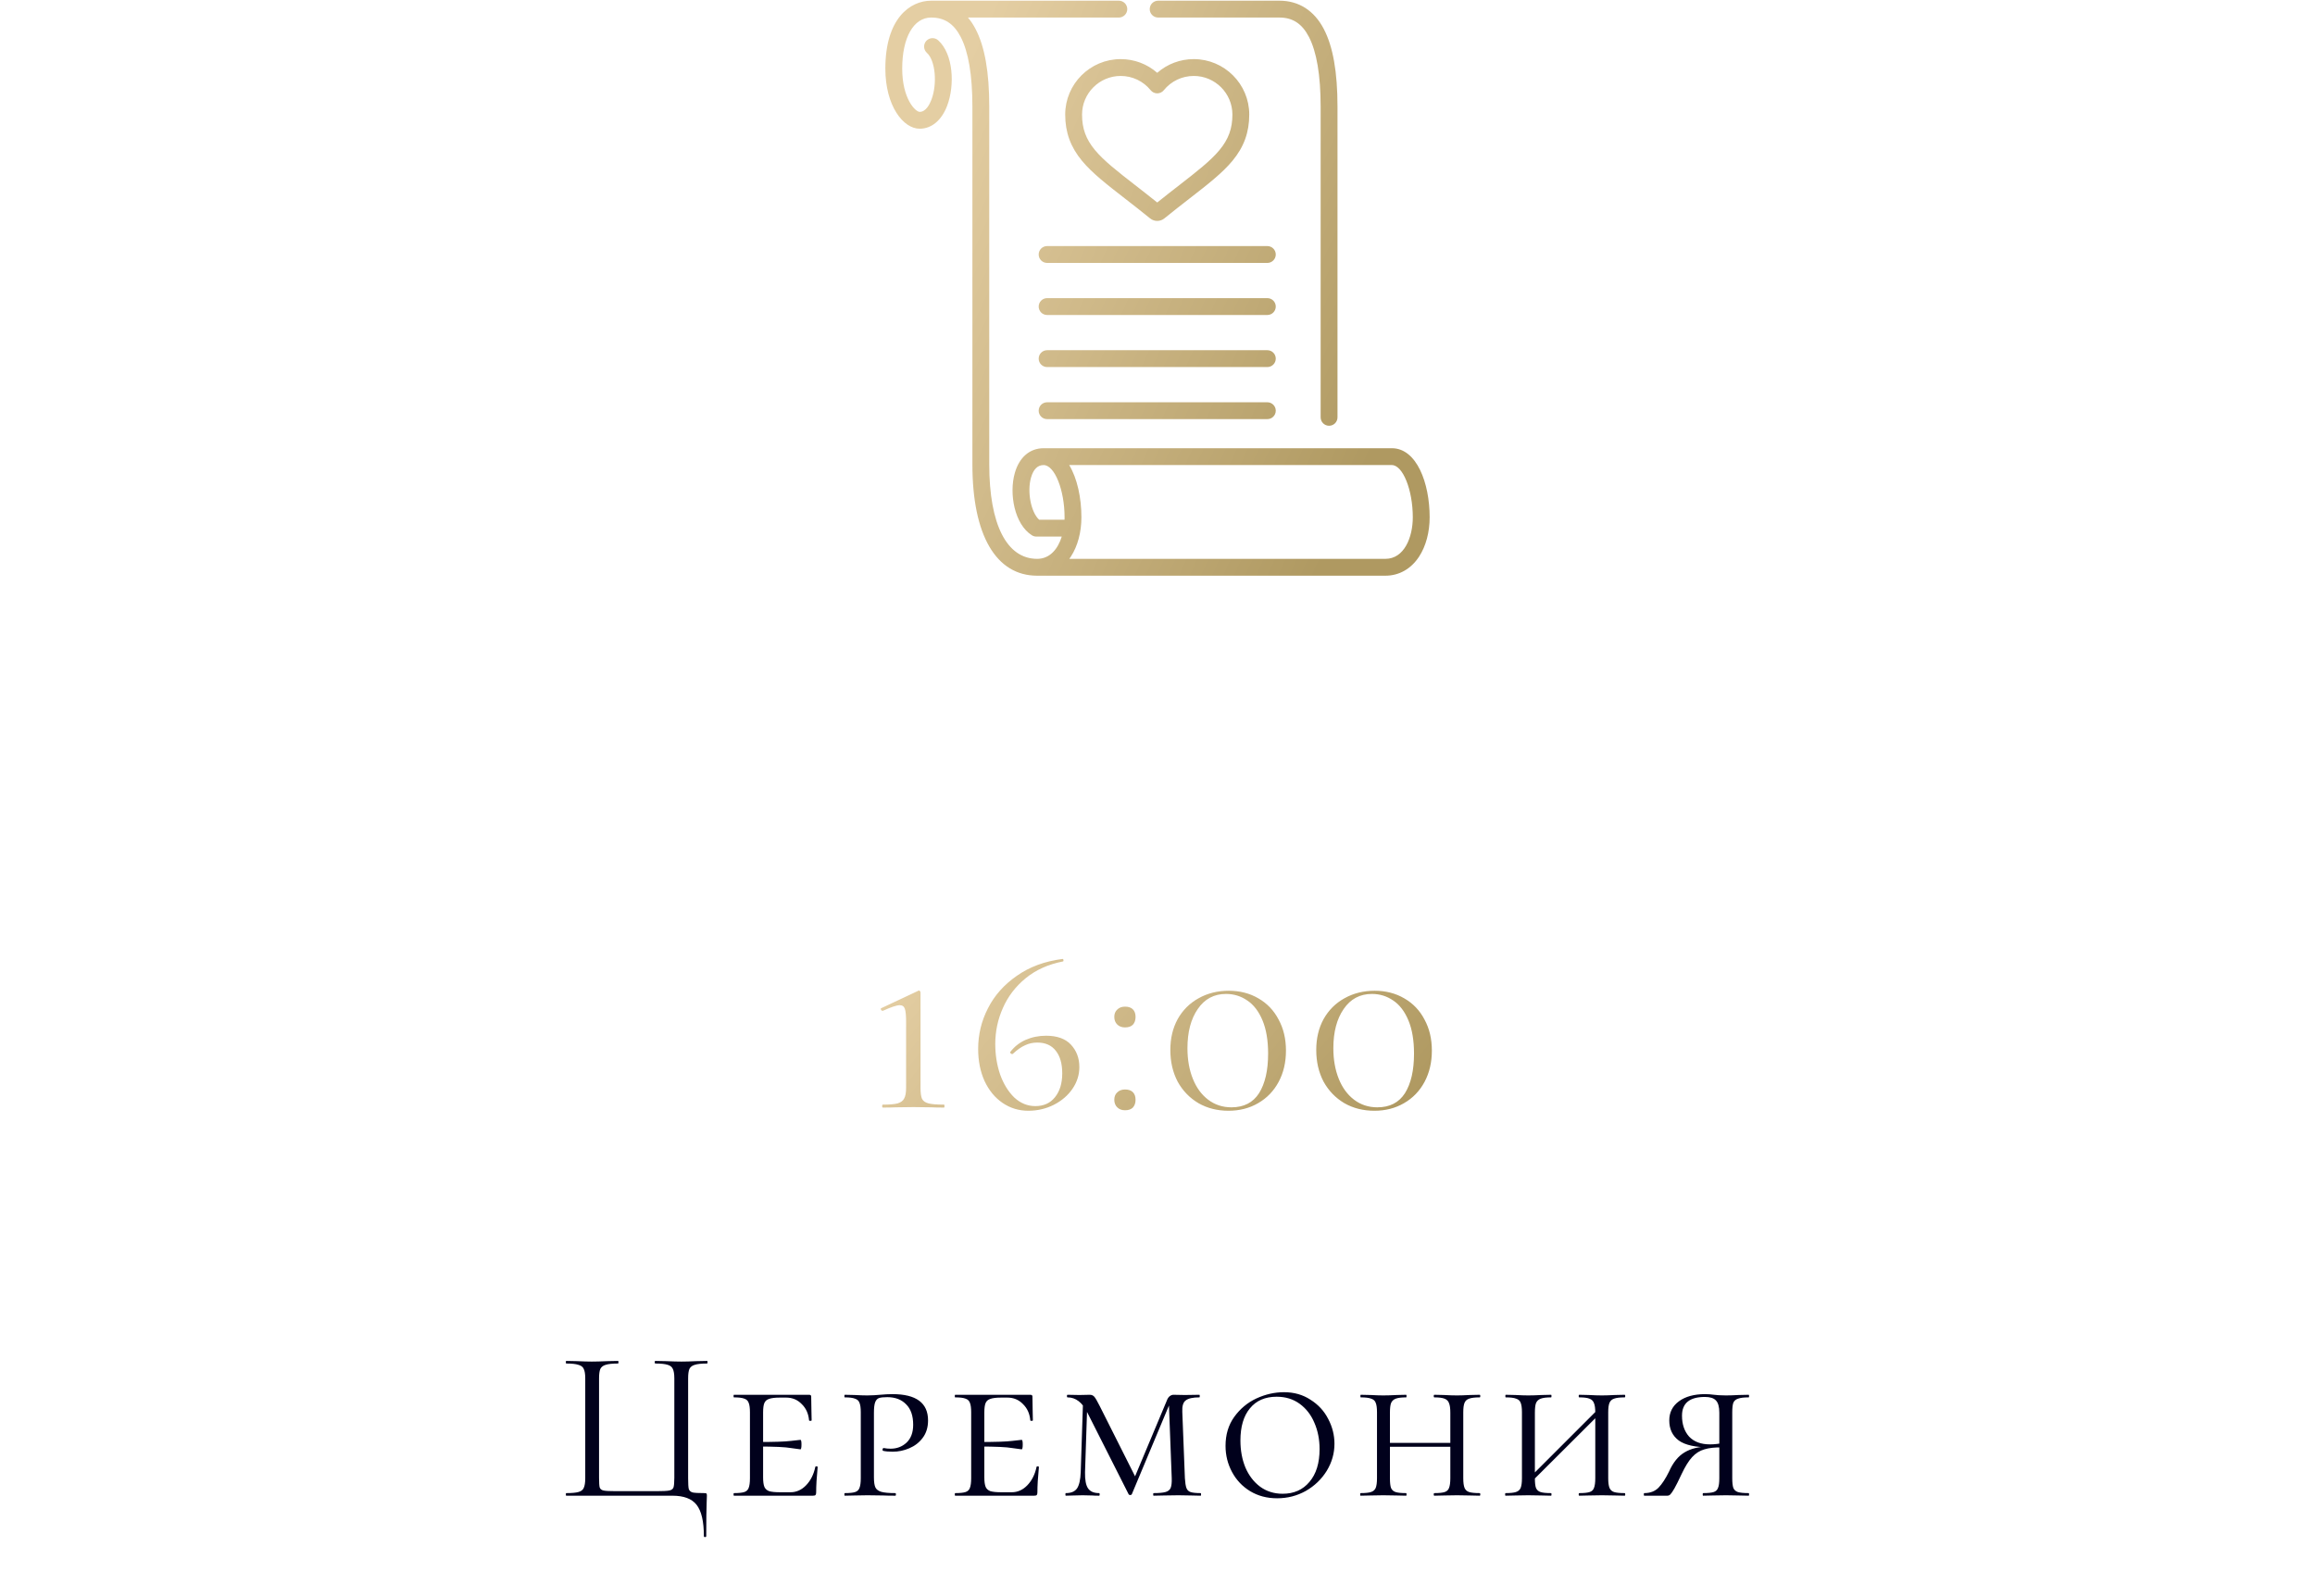 <?xml version="1.0" encoding="UTF-8"?> <svg xmlns="http://www.w3.org/2000/svg" width="161" height="111" viewBox="0 0 161 111" fill="none"><g clip-path="url(#clip0_17_459)"><path d="M96.35 40.048H72.131C69.269 40.048 67.627 37.229 67.627 32.313V7.423C67.627 5.237 67.352 3.601 66.808 2.559C66.331 1.645 65.68 1.22 64.759 1.22C63.535 1.22 62.745 2.615 62.745 4.774C62.745 6.877 63.668 7.782 63.961 7.782C64.39 7.782 64.654 7.259 64.773 6.947C65.203 5.821 65.05 4.2 64.463 3.676C64.222 3.46 64.201 3.09 64.417 2.849C64.633 2.607 65.003 2.587 65.245 2.802C66.3 3.746 66.418 5.923 65.868 7.365C65.482 8.375 64.787 8.954 63.961 8.954C62.812 8.954 61.573 7.356 61.573 4.774C61.573 1.286 63.289 0.048 64.759 0.048H77.811C78.134 0.048 78.397 0.31 78.397 0.634C78.397 0.957 78.134 1.22 77.811 1.22H67.317C67.514 1.452 67.691 1.718 67.847 2.017C68.488 3.245 68.799 5.013 68.799 7.423V32.313C68.799 36.484 70.014 38.876 72.131 38.876C73.013 38.876 73.571 38.196 73.842 37.327H72.076C71.966 37.327 71.859 37.296 71.766 37.237C70.55 36.475 70.164 34.337 70.579 32.895C70.891 31.805 71.621 31.181 72.579 31.181H96.798C98.524 31.181 99.427 33.598 99.427 35.985C99.427 37.023 99.167 37.993 98.695 38.717C98.136 39.575 97.303 40.048 96.35 40.048ZM74.367 38.876H96.35C97.659 38.876 98.255 37.377 98.255 35.985C98.255 34.084 97.561 32.352 96.798 32.352H74.359C74.92 33.279 75.208 34.637 75.208 35.985C75.208 37.023 74.948 37.993 74.477 38.717C74.441 38.772 74.404 38.825 74.367 38.876ZM72.27 36.155H74.034C74.035 36.098 74.037 36.042 74.037 35.985C74.037 34.084 73.342 32.352 72.579 32.352C72.164 32.352 71.87 32.644 71.705 33.219C71.417 34.221 71.707 35.649 72.27 36.155ZM92.432 29.618C92.109 29.618 91.846 29.356 91.846 29.032V7.423C91.846 5.237 91.57 3.601 91.027 2.559C90.55 1.645 89.899 1.22 88.978 1.22H80.545C80.221 1.22 79.959 0.957 79.959 0.634C79.959 0.31 80.221 0.048 80.545 0.048H88.978C90.325 0.048 91.393 0.729 92.066 2.017C92.707 3.245 93.018 5.013 93.018 7.423V29.032C93.018 29.356 92.756 29.618 92.432 29.618ZM88.139 29.156H72.823C72.499 29.156 72.237 28.894 72.237 28.57C72.237 28.246 72.499 27.984 72.823 27.984H88.139C88.463 27.984 88.725 28.246 88.725 28.57C88.725 28.894 88.463 29.156 88.139 29.156ZM88.139 25.534H72.823C72.499 25.534 72.237 25.272 72.237 24.948C72.237 24.624 72.499 24.362 72.823 24.362H88.139C88.463 24.362 88.725 24.624 88.725 24.948C88.725 25.272 88.463 25.534 88.139 25.534ZM88.139 21.912H72.823C72.499 21.912 72.237 21.65 72.237 21.326C72.237 21.002 72.499 20.74 72.823 20.74H88.139C88.463 20.74 88.725 21.002 88.725 21.326C88.725 21.65 88.463 21.912 88.139 21.912ZM88.139 18.29H72.823C72.499 18.29 72.237 18.028 72.237 17.704C72.237 17.38 72.499 17.118 72.823 17.118H88.139C88.463 17.118 88.725 17.38 88.725 17.704C88.725 18.028 88.463 18.29 88.139 18.29ZM80.481 15.368C80.3 15.368 80.124 15.306 79.983 15.191C79.347 14.674 78.751 14.211 78.225 13.802C76.955 12.816 75.954 12.037 75.25 11.188C74.453 10.227 74.081 9.204 74.081 7.97C74.081 5.842 75.812 4.112 77.94 4.112C78.886 4.112 79.783 4.453 80.481 5.066C81.179 4.453 82.076 4.112 83.022 4.112C85.15 4.112 86.881 5.842 86.881 7.97C86.881 9.204 86.51 10.227 85.712 11.188C85.009 12.037 84.007 12.816 82.738 13.802C82.212 14.211 81.616 14.674 80.979 15.191C80.839 15.306 80.662 15.368 80.481 15.368ZM80.24 14.282C80.24 14.282 80.24 14.282 80.24 14.282C80.24 14.282 80.24 14.282 80.24 14.282C80.24 14.282 80.24 14.282 80.24 14.282ZM77.94 5.283C76.459 5.283 75.253 6.489 75.253 7.97C75.253 8.942 75.522 9.681 76.152 10.44C76.774 11.19 77.731 11.934 78.943 12.876C79.408 13.238 79.926 13.64 80.481 14.087C81.036 13.64 81.555 13.238 82.019 12.877C83.231 11.934 84.188 11.191 84.81 10.44C85.44 9.681 85.709 8.942 85.709 7.97C85.709 6.489 84.504 5.283 83.022 5.283C82.209 5.283 81.449 5.646 80.936 6.278C80.825 6.415 80.658 6.494 80.481 6.494C80.304 6.494 80.137 6.415 80.026 6.278C79.513 5.646 78.753 5.283 77.94 5.283Z" fill="url(#paint0_linear_17_459)"></path></g><path d="M61.401 77.048C61.367 77.048 61.35 77.014 61.35 76.946C61.35 76.878 61.367 76.844 61.401 76.844C61.866 76.844 62.206 76.816 62.421 76.759C62.648 76.691 62.801 76.578 62.88 76.419C62.971 76.26 63.016 76.011 63.016 75.671V71.064C63.016 70.644 62.988 70.35 62.931 70.18C62.874 70.01 62.755 69.925 62.574 69.925C62.37 69.925 61.979 70.055 61.401 70.316H61.384C61.327 70.316 61.288 70.287 61.265 70.231C61.242 70.174 61.254 70.14 61.299 70.129L63.866 68.922C63.877 68.91 63.894 68.905 63.917 68.905C63.94 68.905 63.962 68.922 63.985 68.956C64.008 68.978 64.019 69.007 64.019 69.041V75.671C64.019 76.022 64.053 76.277 64.121 76.436C64.2 76.594 64.353 76.702 64.58 76.759C64.807 76.816 65.164 76.844 65.651 76.844C65.674 76.844 65.685 76.878 65.685 76.946C65.685 77.014 65.674 77.048 65.651 77.048C65.277 77.048 64.988 77.042 64.784 77.031L63.526 77.014L62.285 77.031C62.07 77.042 61.775 77.048 61.401 77.048ZM72.753 72.05C73.523 72.05 74.101 72.26 74.487 72.679C74.872 73.098 75.065 73.614 75.065 74.226C75.065 74.77 74.906 75.274 74.589 75.739C74.271 76.204 73.835 76.578 73.28 76.861C72.736 77.133 72.146 77.269 71.512 77.269C70.854 77.269 70.259 77.088 69.727 76.725C69.194 76.362 68.775 75.852 68.469 75.195C68.174 74.537 68.027 73.795 68.027 72.968C68.027 71.971 68.253 71.03 68.707 70.146C69.16 69.251 69.829 68.497 70.713 67.885C71.597 67.261 72.651 66.871 73.875 66.712C73.92 66.701 73.948 66.723 73.96 66.78C73.971 66.837 73.96 66.871 73.926 66.882C72.894 67.086 72.027 67.477 71.325 68.055C70.622 68.633 70.095 69.324 69.744 70.129C69.392 70.922 69.217 71.755 69.217 72.628C69.217 73.376 69.33 74.084 69.557 74.753C69.795 75.41 70.123 75.943 70.543 76.351C70.973 76.748 71.461 76.946 72.005 76.946C72.583 76.946 73.036 76.742 73.365 76.334C73.705 75.915 73.875 75.359 73.875 74.668C73.875 73.999 73.727 73.478 73.433 73.104C73.138 72.719 72.707 72.526 72.141 72.526C71.835 72.526 71.551 72.588 71.291 72.713C71.03 72.826 70.747 73.025 70.441 73.308C70.429 73.319 70.412 73.325 70.39 73.325C70.356 73.325 70.322 73.308 70.288 73.274C70.254 73.24 70.242 73.212 70.254 73.189C70.537 72.815 70.894 72.531 71.325 72.339C71.767 72.146 72.243 72.05 72.753 72.05ZM78.243 77.235C78.017 77.235 77.835 77.167 77.699 77.031C77.563 76.895 77.495 76.719 77.495 76.504C77.495 76.288 77.563 76.118 77.699 75.994C77.835 75.858 78.017 75.79 78.243 75.79C78.481 75.79 78.663 75.852 78.787 75.977C78.912 76.102 78.974 76.277 78.974 76.504C78.974 76.731 78.912 76.912 78.787 77.048C78.663 77.172 78.481 77.235 78.243 77.235ZM78.243 71.472C78.017 71.472 77.835 71.404 77.699 71.268C77.563 71.132 77.495 70.956 77.495 70.741C77.495 70.525 77.563 70.356 77.699 70.231C77.835 70.095 78.017 70.027 78.243 70.027C78.481 70.027 78.663 70.089 78.787 70.214C78.912 70.338 78.974 70.514 78.974 70.741C78.974 70.968 78.912 71.149 78.787 71.285C78.663 71.409 78.481 71.472 78.243 71.472ZM85.439 77.269C84.657 77.269 83.96 77.093 83.348 76.742C82.736 76.379 82.254 75.88 81.903 75.246C81.563 74.6 81.393 73.863 81.393 73.036C81.393 72.231 81.563 71.517 81.903 70.894C82.254 70.27 82.736 69.789 83.348 69.449C83.971 69.097 84.674 68.922 85.456 68.922C86.227 68.922 86.912 69.097 87.513 69.449C88.125 69.8 88.595 70.293 88.924 70.928C89.264 71.551 89.434 72.271 89.434 73.087C89.434 73.903 89.264 74.628 88.924 75.263C88.584 75.897 88.108 76.391 87.496 76.742C86.895 77.093 86.21 77.269 85.439 77.269ZM85.643 77.031C86.504 77.031 87.144 76.702 87.564 76.045C87.983 75.376 88.193 74.458 88.193 73.291C88.193 72.373 88.062 71.602 87.802 70.979C87.541 70.356 87.19 69.897 86.748 69.602C86.306 69.296 85.813 69.143 85.269 69.143C84.43 69.143 83.773 69.494 83.297 70.197C82.821 70.888 82.583 71.795 82.583 72.917C82.583 73.71 82.707 74.418 82.957 75.042C83.206 75.665 83.563 76.153 84.028 76.504C84.493 76.855 85.031 77.031 85.643 77.031ZM95.586 77.269C94.804 77.269 94.107 77.093 93.495 76.742C92.883 76.379 92.401 75.88 92.05 75.246C91.71 74.6 91.54 73.863 91.54 73.036C91.54 72.231 91.71 71.517 92.05 70.894C92.401 70.27 92.883 69.789 93.495 69.449C94.118 69.097 94.821 68.922 95.603 68.922C96.373 68.922 97.059 69.097 97.66 69.449C98.272 69.8 98.742 70.293 99.071 70.928C99.411 71.551 99.581 72.271 99.581 73.087C99.581 73.903 99.411 74.628 99.071 75.263C98.731 75.897 98.255 76.391 97.643 76.742C97.042 77.093 96.356 77.269 95.586 77.269ZM95.79 77.031C96.651 77.031 97.291 76.702 97.711 76.045C98.13 75.376 98.34 74.458 98.34 73.291C98.34 72.373 98.209 71.602 97.949 70.979C97.688 70.356 97.337 69.897 96.895 69.602C96.453 69.296 95.96 69.143 95.416 69.143C94.577 69.143 93.92 69.494 93.444 70.197C92.968 70.888 92.73 71.795 92.73 72.917C92.73 73.71 92.854 74.418 93.104 75.042C93.353 75.665 93.71 76.153 94.175 76.504C94.639 76.855 95.178 77.031 95.79 77.031Z" fill="url(#paint1_linear_17_459)"></path><path d="M48.952 106.853C48.952 105.833 48.782 105.108 48.442 104.678C48.112 104.258 47.552 104.048 46.762 104.048H39.382C39.362 104.048 39.352 104.018 39.352 103.958C39.352 103.898 39.362 103.868 39.382 103.868C39.762 103.868 40.042 103.843 40.222 103.793C40.412 103.743 40.537 103.648 40.597 103.508C40.667 103.358 40.702 103.133 40.702 102.833V95.888C40.702 95.588 40.667 95.368 40.597 95.228C40.537 95.088 40.412 94.993 40.222 94.943C40.042 94.883 39.762 94.853 39.382 94.853C39.362 94.853 39.352 94.823 39.352 94.763C39.352 94.703 39.362 94.673 39.382 94.673L40.132 94.688C40.552 94.708 40.892 94.718 41.152 94.718C41.432 94.718 41.792 94.708 42.232 94.688L42.982 94.673C43.002 94.673 43.012 94.703 43.012 94.763C43.012 94.823 43.002 94.853 42.982 94.853C42.592 94.853 42.307 94.883 42.127 94.943C41.947 94.993 41.822 95.088 41.752 95.228C41.692 95.368 41.662 95.588 41.662 95.888V102.803C41.662 103.143 41.677 103.368 41.707 103.478C41.747 103.588 41.837 103.658 41.977 103.688C42.117 103.718 42.402 103.733 42.832 103.733H45.637C46.087 103.733 46.387 103.718 46.537 103.688C46.697 103.658 46.797 103.588 46.837 103.478C46.877 103.358 46.897 103.133 46.897 102.803V95.888C46.897 95.588 46.862 95.368 46.792 95.228C46.732 95.088 46.612 94.993 46.432 94.943C46.252 94.883 45.967 94.853 45.577 94.853C45.547 94.853 45.532 94.823 45.532 94.763C45.532 94.703 45.547 94.673 45.577 94.673L46.327 94.688C46.767 94.708 47.122 94.718 47.392 94.718C47.662 94.718 48.007 94.708 48.427 94.688L49.177 94.673C49.197 94.673 49.207 94.703 49.207 94.763C49.207 94.823 49.197 94.853 49.177 94.853C48.787 94.853 48.502 94.883 48.322 94.943C48.142 94.993 48.017 95.088 47.947 95.228C47.887 95.368 47.857 95.588 47.857 95.888V102.833C47.857 103.213 47.872 103.463 47.902 103.583C47.942 103.703 48.032 103.783 48.172 103.823C48.312 103.853 48.587 103.868 48.997 103.868C49.077 103.868 49.122 103.878 49.132 103.898C49.152 103.918 49.162 103.968 49.162 104.048C49.162 104.218 49.157 104.363 49.147 104.483C49.127 104.983 49.117 105.773 49.117 106.853C49.117 106.903 49.087 106.928 49.027 106.928C48.977 106.928 48.952 106.903 48.952 106.853ZM51.045 104.048C51.026 104.048 51.016 104.018 51.016 103.958C51.016 103.898 51.026 103.868 51.045 103.868C51.376 103.868 51.615 103.843 51.766 103.793C51.916 103.743 52.016 103.648 52.066 103.508C52.126 103.358 52.156 103.133 52.156 102.833V98.243C52.156 97.943 52.126 97.723 52.066 97.583C52.016 97.443 51.916 97.348 51.766 97.298C51.615 97.238 51.376 97.208 51.045 97.208C51.026 97.208 51.016 97.178 51.016 97.118C51.016 97.058 51.026 97.028 51.045 97.028H56.266C56.365 97.028 56.416 97.068 56.416 97.148L56.431 98.078C56.441 98.268 56.446 98.508 56.446 98.798C56.446 98.828 56.416 98.843 56.355 98.843C56.295 98.843 56.266 98.828 56.266 98.798C56.225 98.338 56.056 97.963 55.755 97.673C55.465 97.373 55.105 97.223 54.675 97.223H54.255C53.906 97.223 53.651 97.253 53.49 97.313C53.331 97.363 53.221 97.458 53.16 97.598C53.1 97.738 53.071 97.958 53.071 98.258V102.773C53.071 103.063 53.1 103.283 53.16 103.433C53.221 103.573 53.331 103.673 53.49 103.733C53.66 103.783 53.916 103.808 54.255 103.808H54.975C55.386 103.808 55.745 103.648 56.056 103.328C56.376 102.998 56.59 102.573 56.7 102.053C56.7 102.023 56.725 102.008 56.776 102.008C56.836 102.008 56.865 102.023 56.865 102.053C56.795 102.773 56.761 103.363 56.761 103.823C56.761 103.903 56.745 103.963 56.715 104.003C56.685 104.033 56.626 104.048 56.535 104.048H51.045ZM55.666 100.823C55.626 100.823 55.406 100.793 55.005 100.733C54.615 100.663 53.846 100.628 52.696 100.628V100.313C53.836 100.313 54.6 100.288 54.99 100.238C55.391 100.188 55.615 100.163 55.666 100.163C55.715 100.163 55.74 100.268 55.74 100.478C55.74 100.708 55.715 100.823 55.666 100.823ZM60.779 102.773C60.779 103.093 60.813 103.328 60.883 103.478C60.953 103.618 61.089 103.718 61.288 103.778C61.498 103.838 61.824 103.868 62.264 103.868C62.294 103.868 62.309 103.898 62.309 103.958C62.309 104.018 62.294 104.048 62.264 104.048C61.904 104.048 61.629 104.043 61.438 104.033L60.328 104.018L59.444 104.033C59.273 104.043 59.044 104.048 58.754 104.048C58.733 104.048 58.724 104.018 58.724 103.958C58.724 103.898 58.733 103.868 58.754 103.868C59.084 103.868 59.324 103.843 59.474 103.793C59.623 103.743 59.724 103.648 59.773 103.508C59.834 103.358 59.864 103.133 59.864 102.833V98.243C59.864 97.943 59.834 97.723 59.773 97.583C59.724 97.443 59.618 97.348 59.459 97.298C59.309 97.238 59.074 97.208 58.754 97.208C58.733 97.208 58.724 97.178 58.724 97.118C58.724 97.058 58.733 97.028 58.754 97.028L59.428 97.043C59.809 97.063 60.103 97.073 60.313 97.073C60.483 97.073 60.644 97.068 60.794 97.058C60.953 97.048 61.089 97.038 61.199 97.028C61.519 96.998 61.809 96.983 62.069 96.983C63.718 96.983 64.543 97.593 64.543 98.813C64.543 99.293 64.418 99.698 64.168 100.028C63.928 100.348 63.618 100.588 63.239 100.748C62.868 100.908 62.483 100.988 62.084 100.988C61.813 100.988 61.593 100.968 61.423 100.928C61.394 100.928 61.379 100.903 61.379 100.853C61.379 100.773 61.408 100.733 61.468 100.733C61.618 100.763 61.773 100.778 61.934 100.778C62.373 100.778 62.743 100.638 63.044 100.358C63.353 100.068 63.508 99.653 63.508 99.113C63.508 98.483 63.343 98.008 63.014 97.688C62.694 97.358 62.258 97.193 61.709 97.193C61.449 97.193 61.258 97.213 61.139 97.253C61.019 97.293 60.928 97.388 60.868 97.538C60.809 97.688 60.779 97.933 60.779 98.273V102.773ZM66.432 104.048C66.412 104.048 66.402 104.018 66.402 103.958C66.402 103.898 66.412 103.868 66.432 103.868C66.762 103.868 67.002 103.843 67.152 103.793C67.302 103.743 67.402 103.648 67.452 103.508C67.512 103.358 67.542 103.133 67.542 102.833V98.243C67.542 97.943 67.512 97.723 67.452 97.583C67.402 97.443 67.302 97.348 67.152 97.298C67.002 97.238 66.762 97.208 66.432 97.208C66.412 97.208 66.402 97.178 66.402 97.118C66.402 97.058 66.412 97.028 66.432 97.028H71.652C71.752 97.028 71.802 97.068 71.802 97.148L71.817 98.078C71.827 98.268 71.832 98.508 71.832 98.798C71.832 98.828 71.802 98.843 71.742 98.843C71.682 98.843 71.652 98.828 71.652 98.798C71.612 98.338 71.442 97.963 71.142 97.673C70.852 97.373 70.492 97.223 70.062 97.223H69.642C69.292 97.223 69.037 97.253 68.877 97.313C68.717 97.363 68.607 97.458 68.547 97.598C68.487 97.738 68.457 97.958 68.457 98.258V102.773C68.457 103.063 68.487 103.283 68.547 103.433C68.607 103.573 68.717 103.673 68.877 103.733C69.047 103.783 69.302 103.808 69.642 103.808H70.362C70.772 103.808 71.132 103.648 71.442 103.328C71.762 102.998 71.977 102.573 72.087 102.053C72.087 102.023 72.112 102.008 72.162 102.008C72.222 102.008 72.252 102.023 72.252 102.053C72.182 102.773 72.147 103.363 72.147 103.823C72.147 103.903 72.132 103.963 72.102 104.003C72.072 104.033 72.012 104.048 71.922 104.048H66.432ZM71.052 100.823C71.012 100.823 70.792 100.793 70.392 100.733C70.002 100.663 69.232 100.628 68.082 100.628V100.313C69.222 100.313 69.987 100.288 70.377 100.238C70.777 100.188 71.002 100.163 71.052 100.163C71.102 100.163 71.127 100.268 71.127 100.478C71.127 100.708 71.102 100.823 71.052 100.823ZM75.325 97.358L75.625 97.403L75.46 102.413C75.45 102.943 75.52 103.318 75.67 103.538C75.82 103.758 76.075 103.868 76.435 103.868C76.465 103.868 76.48 103.898 76.48 103.958C76.48 104.018 76.465 104.048 76.435 104.048C76.225 104.048 76.065 104.043 75.955 104.033L75.295 104.018L74.665 104.033C74.535 104.043 74.355 104.048 74.125 104.048C74.105 104.048 74.095 104.018 74.095 103.958C74.095 103.898 74.105 103.868 74.125 103.868C74.495 103.868 74.755 103.758 74.905 103.538C75.055 103.318 75.14 102.943 75.16 102.413L75.325 97.358ZM83.5 103.868C83.52 103.868 83.53 103.898 83.53 103.958C83.53 104.018 83.52 104.048 83.5 104.048C83.22 104.048 83 104.043 82.84 104.033L81.955 104.018L80.935 104.033C80.765 104.043 80.53 104.048 80.23 104.048C80.21 104.048 80.2 104.018 80.2 103.958C80.2 103.898 80.21 103.868 80.23 103.868C80.6 103.868 80.875 103.843 81.055 103.793C81.235 103.743 81.355 103.648 81.415 103.508C81.475 103.358 81.5 103.133 81.49 102.833L81.28 97.328L81.535 97.208L78.715 103.943C78.695 103.983 78.66 104.003 78.61 104.003C78.55 104.003 78.51 103.983 78.49 103.943L75.625 98.273C75.275 97.563 74.815 97.208 74.245 97.208C74.215 97.208 74.2 97.178 74.2 97.118C74.2 97.058 74.215 97.028 74.245 97.028L75.07 97.043L75.79 97.028C75.92 97.028 76.025 97.073 76.105 97.163C76.185 97.253 76.31 97.468 76.48 97.808L79.015 102.848L78.595 103.523L81.16 97.403C81.2 97.293 81.26 97.203 81.34 97.133C81.43 97.063 81.52 97.028 81.61 97.028L82.405 97.043L83.41 97.028C83.43 97.028 83.44 97.058 83.44 97.118C83.44 97.178 83.43 97.208 83.41 97.208C82.96 97.208 82.645 97.278 82.465 97.418C82.285 97.548 82.205 97.813 82.225 98.213L82.405 102.833C82.425 103.143 82.46 103.368 82.51 103.508C82.56 103.648 82.655 103.743 82.795 103.793C82.945 103.843 83.18 103.868 83.5 103.868ZM88.817 104.228C88.117 104.228 87.492 104.063 86.942 103.733C86.402 103.403 85.982 102.958 85.682 102.398C85.382 101.838 85.232 101.233 85.232 100.583C85.232 99.803 85.432 99.133 85.832 98.573C86.242 98.003 86.757 97.573 87.377 97.283C88.007 96.993 88.647 96.848 89.297 96.848C89.997 96.848 90.612 97.023 91.142 97.373C91.682 97.713 92.092 98.158 92.372 98.708C92.662 99.258 92.807 99.833 92.807 100.433C92.807 101.103 92.627 101.733 92.267 102.323C91.907 102.903 91.422 103.368 90.812 103.718C90.202 104.058 89.537 104.228 88.817 104.228ZM89.207 103.913C89.987 103.913 90.607 103.638 91.067 103.088C91.537 102.538 91.772 101.778 91.772 100.808C91.772 100.138 91.652 99.528 91.412 98.978C91.182 98.428 90.842 97.988 90.392 97.658C89.942 97.328 89.407 97.163 88.787 97.163C87.987 97.163 87.367 97.433 86.927 97.973C86.487 98.503 86.267 99.248 86.267 100.208C86.267 100.898 86.382 101.523 86.612 102.083C86.852 102.643 87.192 103.088 87.632 103.418C88.082 103.748 88.607 103.913 89.207 103.913ZM100.865 98.273C100.865 97.973 100.835 97.753 100.775 97.613C100.725 97.463 100.62 97.358 100.46 97.298C100.31 97.238 100.075 97.208 99.755 97.208C99.725 97.208 99.71 97.178 99.71 97.118C99.71 97.058 99.725 97.028 99.755 97.028L100.415 97.043C100.775 97.063 101.08 97.073 101.33 97.073C101.55 97.073 101.85 97.063 102.23 97.043L102.905 97.028C102.935 97.028 102.95 97.058 102.95 97.118C102.95 97.178 102.935 97.208 102.905 97.208C102.575 97.208 102.33 97.238 102.17 97.298C102.02 97.348 101.915 97.443 101.855 97.583C101.795 97.723 101.765 97.943 101.765 98.243V102.833C101.765 103.133 101.795 103.358 101.855 103.508C101.915 103.648 102.02 103.743 102.17 103.793C102.33 103.843 102.575 103.868 102.905 103.868C102.935 103.868 102.95 103.898 102.95 103.958C102.95 104.018 102.935 104.048 102.905 104.048C102.625 104.048 102.4 104.043 102.23 104.033L101.33 104.018L100.415 104.033C100.255 104.043 100.035 104.048 99.755 104.048C99.725 104.048 99.71 104.018 99.71 103.958C99.71 103.898 99.725 103.868 99.755 103.868C100.085 103.868 100.325 103.843 100.475 103.793C100.625 103.743 100.725 103.648 100.775 103.508C100.835 103.358 100.865 103.133 100.865 102.833V98.273ZM96.17 100.373H101.255V100.643H96.17V100.373ZM95.765 98.243C95.765 97.943 95.735 97.723 95.675 97.583C95.625 97.443 95.52 97.348 95.36 97.298C95.21 97.238 94.97 97.208 94.64 97.208C94.62 97.208 94.61 97.178 94.61 97.118C94.61 97.058 94.62 97.028 94.64 97.028L95.315 97.043C95.695 97.063 95.99 97.073 96.2 97.073C96.45 97.073 96.765 97.063 97.145 97.043L97.79 97.028C97.81 97.028 97.82 97.058 97.82 97.118C97.82 97.178 97.81 97.208 97.79 97.208C97.47 97.208 97.23 97.238 97.07 97.298C96.91 97.358 96.8 97.463 96.74 97.613C96.69 97.753 96.665 97.973 96.665 98.273V102.833C96.665 103.143 96.69 103.368 96.74 103.508C96.8 103.648 96.905 103.743 97.055 103.793C97.205 103.843 97.45 103.868 97.79 103.868C97.81 103.868 97.82 103.898 97.82 103.958C97.82 104.018 97.81 104.048 97.79 104.048C97.51 104.048 97.29 104.043 97.13 104.033L96.2 104.018L95.315 104.033C95.145 104.043 94.915 104.048 94.625 104.048C94.605 104.048 94.595 104.018 94.595 103.958C94.595 103.898 94.605 103.868 94.625 103.868C94.955 103.868 95.195 103.843 95.345 103.793C95.505 103.743 95.615 103.648 95.675 103.508C95.735 103.358 95.765 103.133 95.765 102.833V98.243ZM110.946 98.273C110.946 97.973 110.916 97.753 110.856 97.613C110.806 97.463 110.701 97.358 110.541 97.298C110.391 97.238 110.156 97.208 109.836 97.208C109.806 97.208 109.791 97.178 109.791 97.118C109.791 97.058 109.806 97.028 109.836 97.028L110.496 97.043C110.856 97.063 111.161 97.073 111.411 97.073C111.631 97.073 111.931 97.063 112.311 97.043L112.986 97.028C113.016 97.028 113.031 97.058 113.031 97.118C113.031 97.178 113.016 97.208 112.986 97.208C112.656 97.208 112.411 97.238 112.251 97.298C112.101 97.348 111.996 97.443 111.936 97.583C111.876 97.723 111.846 97.943 111.846 98.243V102.833C111.846 103.133 111.876 103.358 111.936 103.508C111.996 103.648 112.101 103.743 112.251 103.793C112.411 103.843 112.656 103.868 112.986 103.868C113.016 103.868 113.031 103.898 113.031 103.958C113.031 104.018 113.016 104.048 112.986 104.048C112.706 104.048 112.481 104.043 112.311 104.033L111.411 104.018L110.496 104.033C110.336 104.043 110.116 104.048 109.836 104.048C109.806 104.048 109.791 104.018 109.791 103.958C109.791 103.898 109.806 103.868 109.836 103.868C110.166 103.868 110.406 103.843 110.556 103.793C110.706 103.743 110.806 103.648 110.856 103.508C110.916 103.358 110.946 103.133 110.946 102.833V98.273ZM106.131 103.043L111.336 97.838L111.561 98.048L106.341 103.253L106.131 103.043ZM105.846 98.243C105.846 97.943 105.816 97.723 105.756 97.583C105.706 97.443 105.601 97.348 105.441 97.298C105.291 97.238 105.051 97.208 104.721 97.208C104.701 97.208 104.691 97.178 104.691 97.118C104.691 97.058 104.701 97.028 104.721 97.028L105.396 97.043C105.776 97.063 106.071 97.073 106.281 97.073C106.531 97.073 106.846 97.063 107.226 97.043L107.871 97.028C107.891 97.028 107.901 97.058 107.901 97.118C107.901 97.178 107.891 97.208 107.871 97.208C107.551 97.208 107.311 97.238 107.151 97.298C106.991 97.358 106.881 97.463 106.821 97.613C106.771 97.753 106.746 97.973 106.746 98.273V102.833C106.746 103.143 106.771 103.368 106.821 103.508C106.881 103.648 106.986 103.743 107.136 103.793C107.286 103.843 107.531 103.868 107.871 103.868C107.891 103.868 107.901 103.898 107.901 103.958C107.901 104.018 107.891 104.048 107.871 104.048C107.591 104.048 107.371 104.043 107.211 104.033L106.281 104.018L105.396 104.033C105.226 104.043 104.996 104.048 104.706 104.048C104.686 104.048 104.676 104.018 104.676 103.958C104.676 103.898 104.686 103.868 104.706 103.868C105.036 103.868 105.276 103.843 105.426 103.793C105.586 103.743 105.696 103.648 105.756 103.508C105.816 103.358 105.846 103.133 105.846 102.833V98.243ZM114.352 104.048C114.332 104.048 114.322 104.018 114.322 103.958C114.322 103.898 114.332 103.868 114.352 103.868C114.762 103.868 115.092 103.743 115.342 103.493C115.592 103.233 115.837 102.858 116.077 102.368C116.357 101.738 116.717 101.293 117.157 101.033C117.607 100.763 118.172 100.628 118.852 100.628L118.957 100.688C117.927 100.688 117.192 100.528 116.752 100.208C116.312 99.878 116.092 99.413 116.092 98.813C116.092 98.253 116.317 97.808 116.767 97.478C117.217 97.148 117.822 96.983 118.582 96.983C118.782 96.983 118.992 96.998 119.212 97.028C119.302 97.038 119.412 97.048 119.542 97.058C119.682 97.068 119.847 97.073 120.037 97.073C120.267 97.073 120.562 97.063 120.922 97.043L121.612 97.028C121.632 97.028 121.642 97.058 121.642 97.118C121.642 97.178 121.632 97.208 121.612 97.208C121.282 97.208 121.037 97.238 120.877 97.298C120.717 97.348 120.607 97.443 120.547 97.583C120.497 97.723 120.472 97.943 120.472 98.243V102.833C120.472 103.133 120.497 103.358 120.547 103.508C120.607 103.648 120.712 103.743 120.862 103.793C121.022 103.843 121.272 103.868 121.612 103.868C121.632 103.868 121.642 103.898 121.642 103.958C121.642 104.018 121.632 104.048 121.612 104.048C121.322 104.048 121.092 104.043 120.922 104.033L120.037 104.018L119.107 104.033C118.947 104.043 118.727 104.048 118.447 104.048C118.427 104.048 118.417 104.018 118.417 103.958C118.417 103.898 118.427 103.868 118.447 103.868C118.787 103.868 119.032 103.843 119.182 103.793C119.332 103.743 119.432 103.648 119.482 103.508C119.542 103.368 119.572 103.143 119.572 102.833V98.273C119.572 97.863 119.492 97.578 119.332 97.418C119.182 97.258 118.927 97.178 118.567 97.178C117.507 97.178 116.977 97.613 116.977 98.483C116.977 99.083 117.142 99.568 117.472 99.938C117.812 100.298 118.297 100.478 118.927 100.478C119.077 100.478 119.237 100.468 119.407 100.448C119.587 100.428 119.727 100.403 119.827 100.373L119.797 100.688C119.277 100.678 118.857 100.723 118.537 100.823C118.217 100.913 117.932 101.093 117.682 101.363C117.442 101.623 117.197 102.018 116.947 102.548C116.737 102.998 116.572 103.328 116.452 103.538C116.332 103.748 116.237 103.888 116.167 103.958C116.107 104.018 116.037 104.048 115.957 104.048H114.352Z" fill="#01011C"></path><defs><linearGradient id="paint0_linear_17_459" x1="59.995" y1="20.048" x2="93.696" y2="35.416" gradientUnits="userSpaceOnUse"><stop stop-color="#E4CEA3"></stop><stop offset="1" stop-color="#AF9961"></stop></linearGradient><linearGradient id="paint1_linear_17_459" x1="58.833" y1="72.048" x2="84.983" y2="93.049" gradientUnits="userSpaceOnUse"><stop stop-color="#E4CEA3"></stop><stop offset="1" stop-color="#AF9961"></stop></linearGradient><clipPath id="clip0_17_459"><rect width="40" height="40" fill="white" transform="translate(60.5 0.048)"></rect></clipPath></defs></svg> 